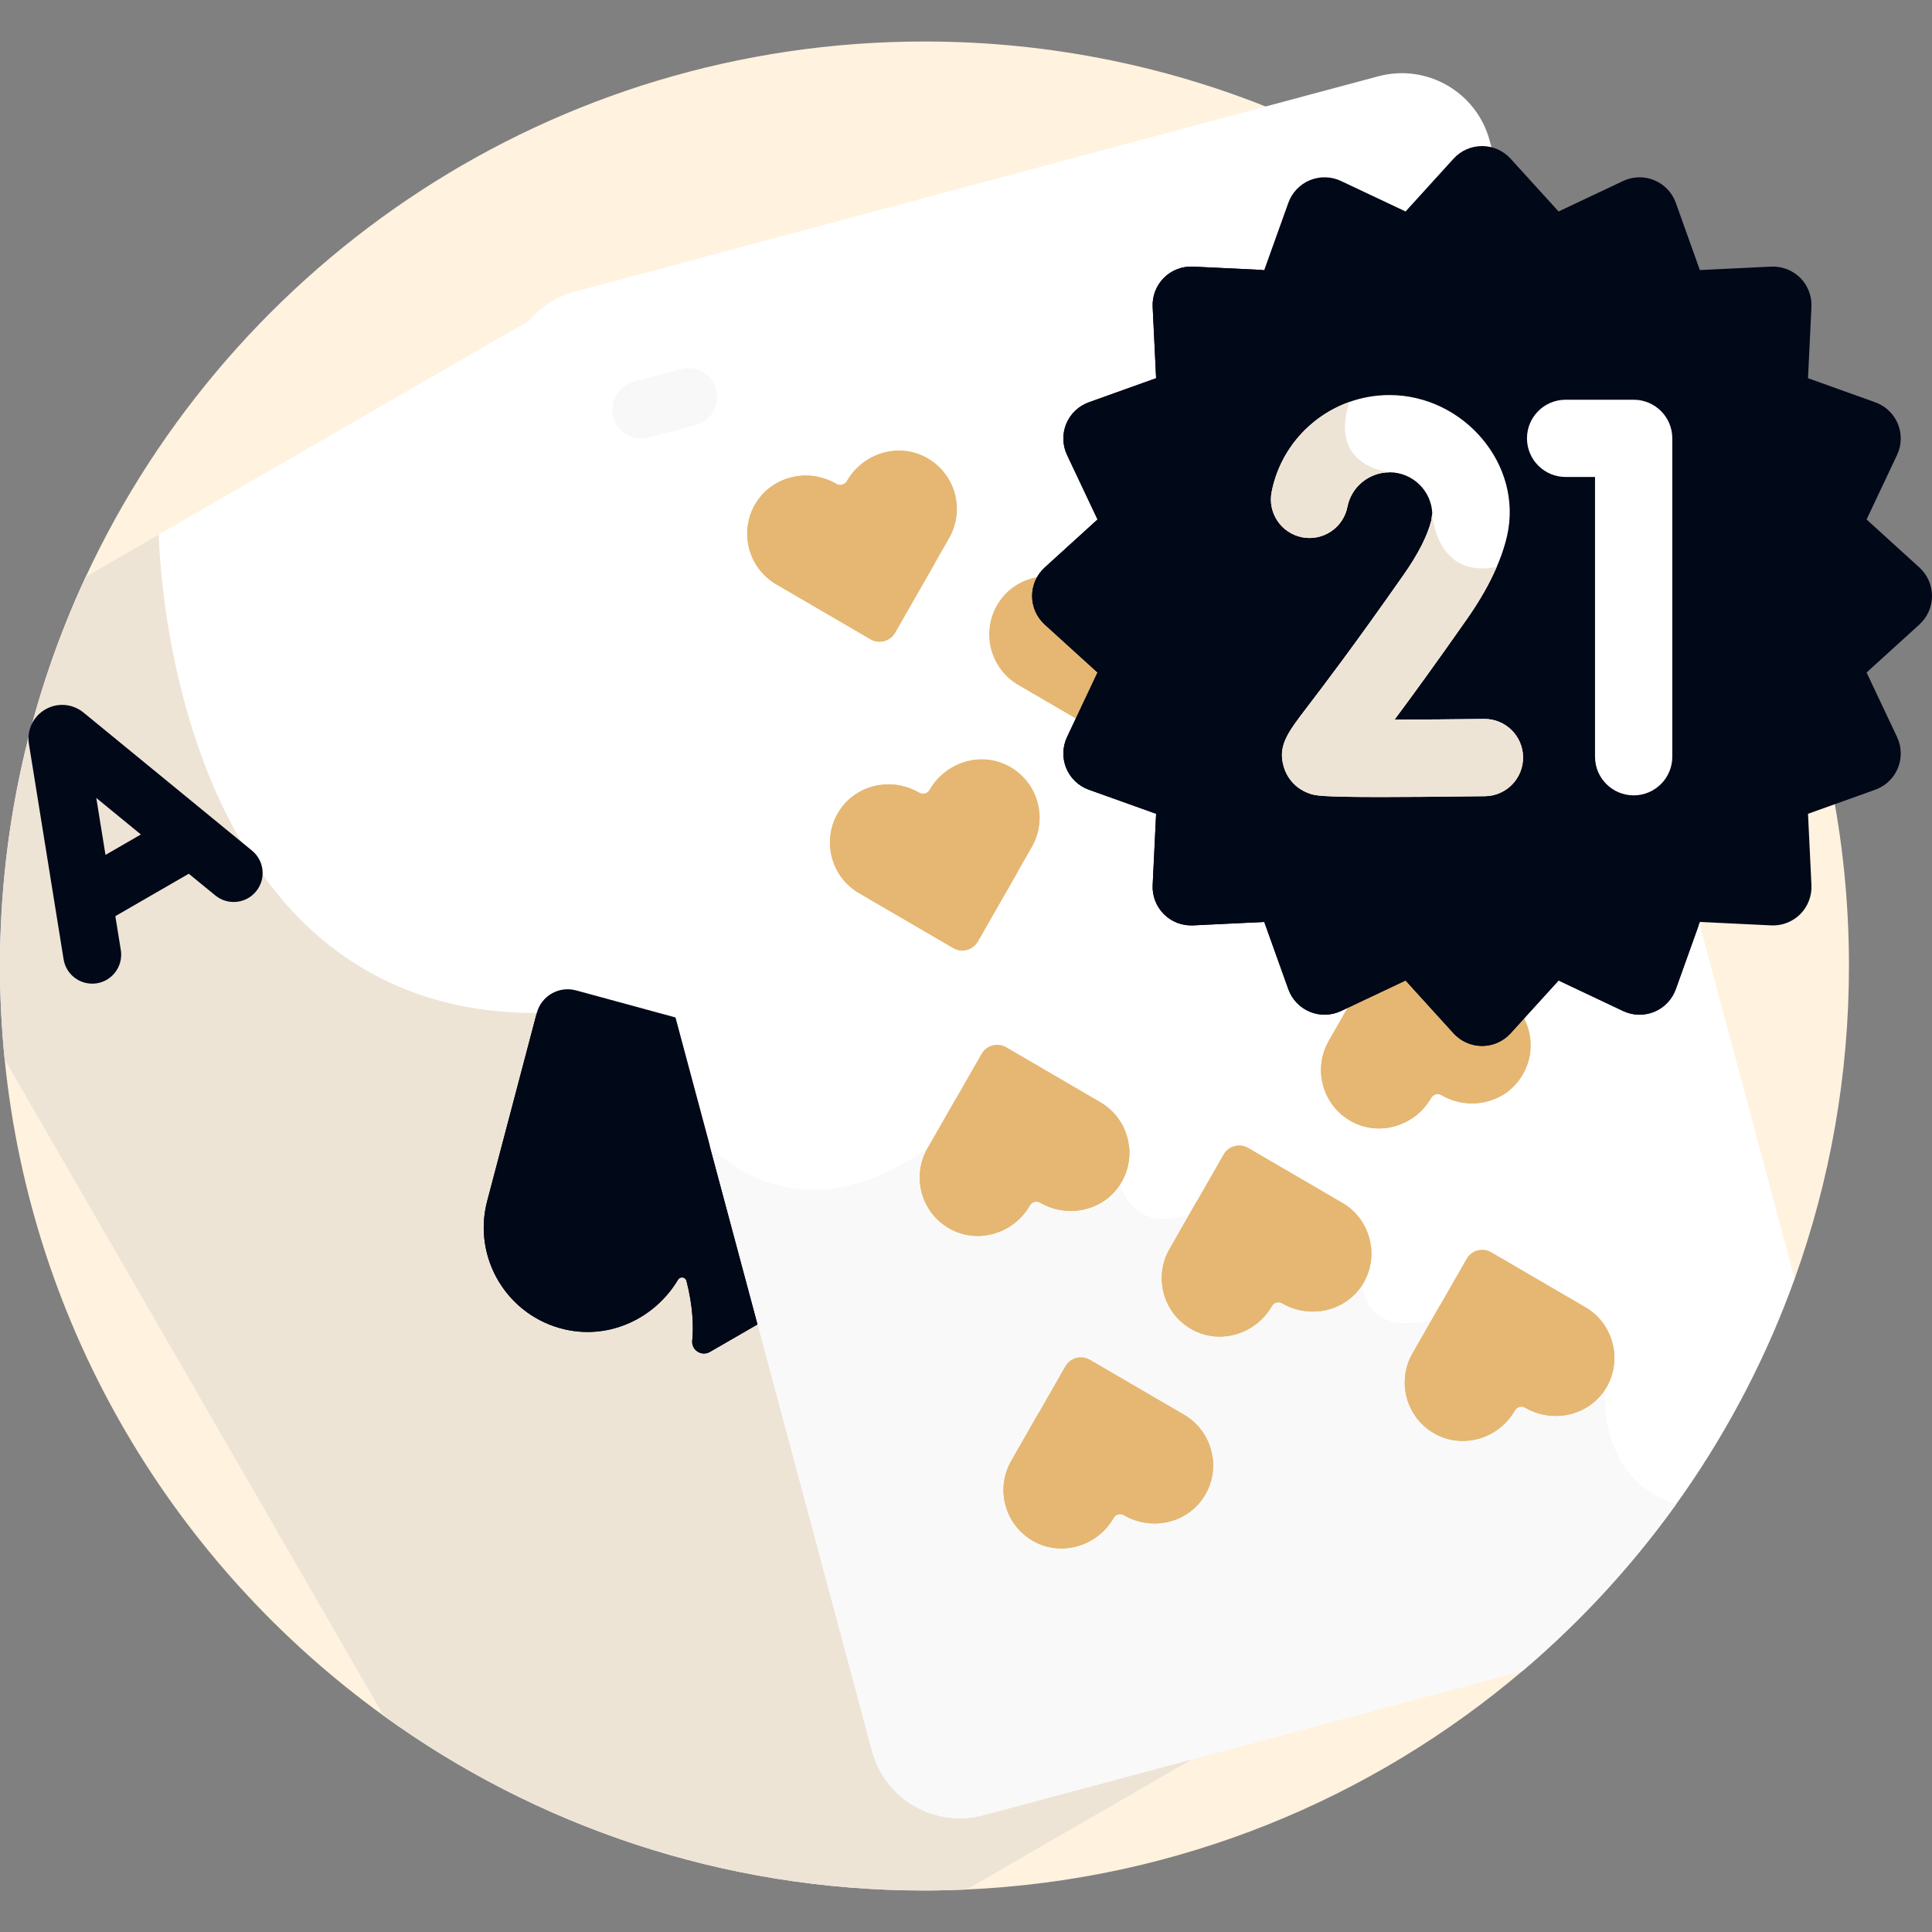 <?xml version="1.0" encoding="UTF-8"?>
<svg xmlns="http://www.w3.org/2000/svg" width="50" height="50" viewBox="0 0 50 50" fill="none">
  <rect x="0" y="0" width="50" height="50" fill="#808080" stroke="none"/>
  <g clip-path="url(#clip0_101_333)">
    <path d="M0.121 27.42C0.823 34.404 4.528 40.501 9.926 44.402L25.02 48.9C30.499 48.653 35.498 46.563 39.412 43.236L46.445 33.096C47.355 30.567 47.851 27.841 47.851 25C47.851 11.786 37.139 1.074 23.925 1.074C14.312 1.074 6.024 6.745 2.221 14.923L0.121 27.42Z" fill="#FFF2DF"></path>
    <path d="M22.653 45.226L13.306 10.342C13.107 9.599 13.287 8.843 13.727 8.28L2.221 14.923C0.797 17.986 0 21.4 0 25C0 25.817 0.041 26.624 0.121 27.42L9.926 44.402C13.862 47.248 18.698 48.926 23.926 48.926C24.292 48.926 24.657 48.916 25.02 48.9L31.065 45.41L25.537 46.891C24.281 47.227 22.99 46.482 22.653 45.226Z" fill="white"></path>
    <path d="M25.537 46.891C24.281 47.227 22.99 46.482 22.653 45.226L18.519 29.797C18.42 29.704 18.369 29.644 18.369 29.644C14.638 30.936 13.891 26.218 13.891 26.218C4.265 26.218 4.11 13.833 4.11 13.833L2.221 14.923C0.797 17.986 0 21.4 0 25C0 25.817 0.041 26.625 0.121 27.421L9.926 44.403C13.862 47.248 18.698 48.926 23.926 48.926C24.292 48.926 24.657 48.916 25.02 48.9L31.065 45.41L25.537 46.891Z" fill="#EEE4D6"></path>
    <path d="M6.522 22.014L2.158 18.438C2.152 18.433 2.146 18.429 2.14 18.424C1.859 18.208 1.479 18.182 1.172 18.36C0.865 18.538 0.697 18.879 0.745 19.231C0.746 19.237 0.747 19.244 0.748 19.25L1.646 24.827C1.705 25.195 2.024 25.457 2.385 25.457C2.425 25.457 2.465 25.454 2.506 25.448C2.914 25.382 3.192 24.997 3.127 24.588L2.985 23.71L4.886 22.612L5.572 23.174C5.892 23.436 6.365 23.389 6.627 23.069C6.89 22.749 6.843 22.276 6.522 22.014V22.014ZM2.73 22.125L2.492 20.651L3.646 21.596L2.73 22.125Z" fill="#010818"></path>
    <path d="M17.599 26.364C16.435 26.047 15.266 25.729 14.908 25.631C14.464 25.511 14.008 25.774 13.891 26.218C13.831 26.446 12.944 29.808 12.609 31.08C12.22 32.555 13.128 34.067 14.629 34.407C15.797 34.67 16.956 34.107 17.546 33.12C17.601 33.028 17.739 33.045 17.766 33.149C17.936 33.814 17.95 34.333 17.915 34.698C17.892 34.943 18.157 35.111 18.371 34.988L19.704 34.218L17.599 26.364Z" fill="#010818"></path>
    <path d="M14.629 34.407C15.797 34.67 16.956 34.107 17.546 33.12C17.601 33.028 17.739 33.045 17.766 33.149C17.936 33.814 17.95 34.333 17.915 34.698C17.892 34.943 18.157 35.111 18.371 34.988L19.704 34.218L18.519 29.797C18.421 29.704 18.37 29.643 18.37 29.643C14.638 30.936 13.891 26.218 13.891 26.218C13.831 26.446 12.944 29.808 12.609 31.08C12.22 32.555 13.128 34.068 14.629 34.407V34.407Z" fill="#010818"></path>
    <path d="M43.767 23.099L43.655 23.093C43.547 23.088 43.448 23.154 43.411 23.256L42.663 25.347C42.614 25.484 42.458 25.549 42.326 25.487L40.319 24.538C40.221 24.492 40.104 24.515 40.031 24.595L38.538 26.239C38.44 26.346 38.271 26.346 38.173 26.239L36.679 24.595C36.607 24.515 36.49 24.492 36.392 24.538L34.385 25.487C34.253 25.549 34.096 25.484 34.047 25.347L33.3 23.256C33.263 23.154 33.164 23.088 33.056 23.093L30.837 23.2C30.692 23.207 30.573 23.087 30.58 22.942L30.686 20.724C30.692 20.616 30.625 20.517 30.523 20.48L28.432 19.732C28.295 19.683 28.23 19.527 28.293 19.395L29.241 17.388C29.288 17.29 29.265 17.173 29.184 17.1L27.541 15.607C27.433 15.509 27.433 15.34 27.541 15.242L29.184 13.749C29.265 13.676 29.288 13.559 29.241 13.461L28.293 11.454C28.23 11.322 28.295 11.165 28.432 11.117L30.523 10.369C30.625 10.332 30.692 10.233 30.686 10.125L30.58 7.907C30.573 7.761 30.692 7.642 30.837 7.649L33.056 7.755C33.164 7.761 33.263 7.694 33.299 7.592L34.047 5.501C34.096 5.364 34.253 5.3 34.384 5.362L36.392 6.311C36.49 6.357 36.606 6.334 36.679 6.254L38.173 4.61C38.271 4.503 38.44 4.503 38.537 4.61L38.928 5.04L38.553 3.64C38.216 2.384 36.925 1.638 35.669 1.975L14.886 7.544C13.629 7.88 12.884 9.171 13.22 10.428L22.568 45.311C22.904 46.568 24.195 47.313 25.451 46.976L39.412 43.236C42.567 40.554 45.017 37.069 46.445 33.096L43.767 23.099Z" fill="white"></path>
    <path d="M43.38 38.927C41.303 38.266 41.547 35.949 41.547 35.949L37.051 34.16C35.302 34.597 35.258 33.248 35.258 33.248L30.777 31.433C29.248 31.926 28.995 30.644 28.995 30.644L24.003 29.721C20.485 32.165 18.37 29.644 18.369 29.644L22.568 45.311C22.904 46.568 24.195 47.313 25.451 46.976L39.412 43.236C40.904 41.968 42.237 40.52 43.38 38.927V38.927Z" fill="#F9F9F9"></path>
    <path d="M23.953 11.829C23.226 11.446 22.323 11.736 21.915 12.45L21.915 12.45C21.861 12.543 21.742 12.575 21.649 12.521C20.939 12.107 20.012 12.307 19.573 13.002C19.112 13.732 19.352 14.692 20.091 15.123C20.729 15.495 22.414 16.477 22.528 16.543C22.751 16.673 23.037 16.597 23.165 16.373C23.34 16.066 24.193 14.576 24.565 13.925C24.99 13.181 24.717 12.23 23.953 11.829V11.829Z" fill="#E5B772"></path>
    <path d="M28.995 30.644C28.556 31.339 27.629 31.539 26.919 31.125L26.918 31.125C26.826 31.071 26.707 31.103 26.653 31.196C26.245 31.91 25.342 32.2 24.614 31.817C23.85 31.416 23.578 30.465 24.003 29.721C24.369 29.081 25.338 27.388 25.403 27.273C25.531 27.049 25.817 26.973 26.04 27.102C26.345 27.28 27.828 28.145 28.477 28.523C29.216 28.953 29.456 29.914 28.995 30.644V30.644Z" fill="#E5B772"></path>
    <path d="M29.241 17.387C29.288 17.29 29.264 17.173 29.184 17.1L27.541 15.607C27.433 15.509 27.433 15.34 27.541 15.242L27.756 15.046C27.071 14.744 26.244 14.961 25.836 15.607C25.375 16.337 25.615 17.297 26.354 17.728C26.845 18.013 27.953 18.659 28.492 18.973L29.241 17.387Z" fill="#E5B772"></path>
    <path d="M38.943 25.793L38.538 26.239C38.44 26.346 38.271 26.346 38.173 26.239L36.679 24.595C36.607 24.515 36.49 24.492 36.392 24.538L35.527 24.947C35.197 25.524 34.645 26.489 34.388 26.939C33.963 27.682 34.236 28.633 35 29.035C35.728 29.417 36.63 29.127 37.039 28.413C37.092 28.32 37.211 28.288 37.304 28.342L37.304 28.342C38.014 28.756 38.941 28.556 39.38 27.861C39.824 27.159 39.617 26.245 38.943 25.793V25.793Z" fill="#E5B772"></path>
    <path d="M39.068 28.213C37.417 28.213 37.618 26.743 37.618 26.743L37.837 25.869L36.679 24.595C36.607 24.515 36.49 24.492 36.392 24.538L35.527 24.947C35.197 25.524 34.645 26.489 34.388 26.939C33.963 27.682 34.236 28.633 35 29.035C35.728 29.417 36.63 29.127 37.039 28.413C37.092 28.32 37.211 28.288 37.304 28.342L37.304 28.342C37.874 28.674 38.583 28.61 39.068 28.213V28.213Z" fill="#E5B772"></path>
    <path d="M16.598 11.351C16.267 11.351 15.964 11.13 15.874 10.795C15.767 10.395 16.004 9.984 16.404 9.877L17.617 9.552C18.017 9.444 18.428 9.682 18.535 10.082C18.642 10.482 18.405 10.893 18.005 11L16.792 11.325C16.727 11.343 16.662 11.351 16.598 11.351V11.351Z" fill="#F8F8F8"></path>
    <path d="M49.17 15.607C49.277 15.509 49.277 15.34 49.17 15.242L47.526 13.748C47.446 13.676 47.423 13.559 47.469 13.461L48.418 11.454C48.48 11.322 48.415 11.165 48.278 11.116L46.187 10.368C46.085 10.332 46.019 10.233 46.024 10.125L46.131 7.907C46.138 7.761 46.018 7.642 45.873 7.649L43.655 7.755C43.547 7.76 43.448 7.694 43.411 7.592L42.663 5.501C42.614 5.364 42.458 5.299 42.326 5.362L40.319 6.31C40.221 6.357 40.104 6.334 40.031 6.253L38.538 4.61C38.44 4.502 38.271 4.502 38.173 4.61L36.679 6.253C36.607 6.334 36.49 6.357 36.392 6.31L34.384 5.362C34.253 5.299 34.096 5.364 34.047 5.501L33.3 7.592C33.263 7.694 33.164 7.76 33.056 7.755L30.837 7.649C30.692 7.642 30.573 7.761 30.58 7.906L30.686 10.125C30.692 10.233 30.625 10.332 30.523 10.368L28.432 11.116C28.295 11.165 28.23 11.322 28.293 11.453L29.241 13.461C29.288 13.559 29.265 13.676 29.184 13.748L27.541 15.242C27.433 15.34 27.433 15.509 27.541 15.607L29.184 17.1C29.265 17.173 29.288 17.29 29.241 17.388L28.293 19.395C28.23 19.527 28.295 19.683 28.432 19.732L30.523 20.48C30.625 20.517 30.692 20.616 30.686 20.724L30.58 22.942C30.573 23.087 30.692 23.207 30.837 23.2L33.056 23.093C33.164 23.088 33.263 23.154 33.3 23.256L34.047 25.347C34.096 25.484 34.253 25.549 34.384 25.487L36.392 24.538C36.49 24.492 36.607 24.515 36.679 24.595L38.173 26.239C38.271 26.346 38.44 26.346 38.538 26.239L40.031 24.595C40.104 24.515 40.221 24.492 40.319 24.538L42.326 25.487C42.458 25.549 42.614 25.484 42.663 25.347L43.411 23.256C43.448 23.154 43.547 23.088 43.655 23.093L45.873 23.2C46.018 23.207 46.138 23.087 46.131 22.942L46.025 20.724C46.019 20.615 46.086 20.517 46.188 20.48L48.278 19.732C48.415 19.683 48.48 19.527 48.418 19.395L47.469 17.387C47.423 17.29 47.446 17.173 47.526 17.1L49.17 15.607Z" fill="#010818"></path>
    <path d="M36.679 24.595L38.173 26.239C38.271 26.346 38.44 26.346 38.537 26.239L40.031 24.595C40.104 24.515 40.221 24.492 40.318 24.538L42.326 25.487C42.458 25.549 42.614 25.484 42.663 25.347L43.311 23.536C43.11 23.315 43.069 23.03 43.076 22.814C43.082 22.627 42.973 22.456 42.803 22.377C41.911 21.963 42.095 21.097 42.216 20.741C42.254 20.632 42.248 20.512 42.201 20.407L41.382 18.544C41.319 18.401 41.189 18.301 41.035 18.272C38.687 17.837 38.731 15.386 38.797 14.66C38.809 14.527 38.762 14.396 38.67 14.299L35.04 10.487C34.984 10.43 34.915 10.386 34.839 10.363C33.642 10.015 33.592 9.162 33.696 8.622C33.741 8.385 33.604 8.156 33.375 8.082C33.152 8.01 33.004 7.887 32.906 7.748L30.837 7.648C30.692 7.642 30.572 7.761 30.579 7.906L30.686 10.125C30.691 10.233 30.625 10.332 30.523 10.368L28.432 11.116C28.295 11.165 28.23 11.322 28.292 11.453L29.241 13.461C29.287 13.559 29.264 13.675 29.184 13.748L27.541 15.242C27.433 15.34 27.433 15.509 27.541 15.607L29.184 17.1C29.264 17.173 29.287 17.29 29.241 17.388L28.292 19.395C28.23 19.527 28.295 19.683 28.432 19.732L30.523 20.48C30.625 20.517 30.691 20.616 30.686 20.724L30.579 22.942C30.572 23.087 30.692 23.207 30.837 23.2L33.055 23.093C33.164 23.088 33.263 23.154 33.299 23.256L34.047 25.347C34.096 25.484 34.252 25.549 34.384 25.487L36.392 24.538C36.49 24.492 36.606 24.515 36.679 24.595V24.595Z" fill="#010818"></path>
    <path d="M38.355 27.069C38.075 27.069 37.807 26.95 37.618 26.743L36.376 25.375L34.705 26.165C34.451 26.285 34.157 26.292 33.898 26.184C33.639 26.077 33.436 25.864 33.342 25.6L32.719 23.86L30.874 23.949C30.592 23.962 30.32 23.856 30.121 23.658C29.923 23.46 29.817 23.186 29.831 22.906L29.92 21.06L28.18 20.438C27.916 20.344 27.703 20.141 27.595 19.882C27.488 19.623 27.495 19.329 27.615 19.075L28.404 17.404L27.037 16.162C26.83 15.973 26.711 15.705 26.711 15.424C26.711 15.144 26.83 14.876 27.037 14.687L28.404 13.444L27.615 11.774C27.495 11.521 27.488 11.227 27.595 10.967C27.703 10.708 27.916 10.505 28.18 10.411L29.92 9.788L29.831 7.943C29.817 7.663 29.923 7.389 30.121 7.191C30.319 6.992 30.597 6.886 30.873 6.9L32.719 6.988L33.342 5.249C33.436 4.985 33.639 4.772 33.898 4.664C34.157 4.557 34.451 4.564 34.705 4.684L36.376 5.473L37.618 4.106C37.807 3.898 38.076 3.78 38.356 3.78H38.356C38.636 3.78 38.904 3.899 39.093 4.106L40.336 5.473L42.006 4.684C42.26 4.564 42.554 4.557 42.813 4.664C43.072 4.772 43.275 4.985 43.37 5.249L43.992 6.989L45.837 6.9C46.117 6.887 46.391 6.992 46.59 7.19C46.788 7.389 46.894 7.663 46.88 7.943L46.791 9.788L48.531 10.411C48.795 10.505 49.008 10.708 49.116 10.967C49.223 11.226 49.216 11.52 49.096 11.773L48.307 13.444L49.674 14.687C49.882 14.876 50 15.144 50 15.424C50 15.704 49.882 15.973 49.674 16.161C49.674 16.162 49.674 16.162 49.674 16.162L48.307 17.404L49.096 19.075C49.216 19.329 49.223 19.623 49.116 19.882C49.008 20.141 48.795 20.344 48.531 20.438L46.791 21.061L46.88 22.906C46.894 23.186 46.788 23.46 46.59 23.659C46.392 23.857 46.118 23.963 45.838 23.949L43.992 23.86L43.37 25.6C43.275 25.864 43.072 26.077 42.813 26.185C42.554 26.292 42.26 26.285 42.006 26.165L40.336 25.375L39.093 26.743C38.905 26.95 38.636 27.069 38.356 27.069C38.356 27.069 38.356 27.069 38.355 27.069V27.069ZM36.499 23.764C36.773 23.764 37.04 23.877 37.234 24.091L38.355 25.324L39.477 24.091C39.773 23.765 40.24 23.672 40.639 23.86L42.145 24.572L42.705 23.004C42.854 22.588 43.252 22.325 43.691 22.345L45.355 22.425L45.276 20.76C45.254 20.319 45.519 19.923 45.935 19.774L47.503 19.213L46.791 17.708C46.603 17.309 46.696 16.842 47.022 16.545L48.255 15.425L47.022 14.303C46.696 14.007 46.603 13.54 46.791 13.141L47.503 11.636L45.935 11.075C45.519 10.926 45.254 10.53 45.276 10.089L45.355 8.424L43.691 8.504C43.25 8.525 42.854 8.261 42.705 7.845L42.145 6.277L40.639 6.989C40.24 7.177 39.773 7.084 39.476 6.758L38.355 5.524L37.234 6.758C36.937 7.084 36.47 7.177 36.072 6.989L34.566 6.277L34.006 7.845C33.857 8.261 33.461 8.524 33.02 8.504L31.355 8.424L31.435 10.089C31.456 10.53 31.192 10.926 30.776 11.075L29.208 11.635L29.92 13.141C30.108 13.54 30.015 14.007 29.689 14.303L28.456 15.425L29.689 16.545C30.015 16.842 30.108 17.309 29.92 17.708L29.208 19.213L30.776 19.774C31.192 19.923 31.456 20.319 31.435 20.76L31.355 22.424L33.02 22.345C33.464 22.325 33.857 22.588 34.006 23.004L34.566 24.572L36.072 23.86C36.209 23.795 36.355 23.764 36.499 23.764V23.764ZM49.17 15.607H49.171H49.17ZM28.971 11.133L28.971 11.133C28.971 11.133 28.971 11.133 28.971 11.133Z" fill="#010818"></path>
    <path d="M38.355 27.069H38.356C38.636 27.069 38.904 26.95 39.093 26.743L40.336 25.375L42.006 26.165C42.26 26.285 42.554 26.292 42.813 26.185C43.072 26.077 43.275 25.864 43.369 25.6L43.962 23.945C43.904 23.88 43.829 23.831 43.743 23.803C43.16 23.615 43.067 23.138 43.077 22.814C43.079 22.726 43.056 22.641 43.013 22.568C42.876 22.68 42.768 22.828 42.705 23.004L42.145 24.572L40.639 23.86C40.24 23.672 39.773 23.765 39.477 24.091L38.356 25.324L37.234 24.091C37.04 23.877 36.773 23.764 36.499 23.764C36.355 23.764 36.209 23.795 36.072 23.86L34.567 24.572L34.006 23.004C33.857 22.588 33.464 22.325 33.02 22.345L31.355 22.424L31.435 20.76C31.456 20.319 31.192 19.923 30.776 19.774L29.208 19.213L29.92 17.708C30.108 17.309 30.015 16.842 29.689 16.545L28.456 15.425L29.689 14.303C30.015 14.007 30.108 13.54 29.92 13.141L29.208 11.635L30.776 11.075C31.192 10.926 31.457 10.53 31.436 10.089L31.355 8.424L33.02 8.504C33.253 8.514 33.473 8.445 33.651 8.317C33.596 8.209 33.5 8.123 33.376 8.083C32.852 7.913 32.738 7.459 32.718 7.193C32.713 7.118 32.689 7.047 32.651 6.985L30.873 6.9C30.597 6.886 30.32 6.992 30.121 7.191C29.923 7.389 29.817 7.663 29.831 7.943L29.92 9.788L28.18 10.411C27.916 10.505 27.703 10.708 27.595 10.967C27.488 11.227 27.495 11.521 27.615 11.774L28.404 13.444L27.037 14.687C26.83 14.876 26.711 15.144 26.711 15.425C26.711 15.705 26.83 15.973 27.037 16.162L28.404 17.404L27.615 19.075C27.495 19.329 27.488 19.623 27.595 19.882C27.703 20.141 27.916 20.344 28.18 20.438L29.92 21.061L29.831 22.906C29.817 23.186 29.923 23.46 30.122 23.659C30.32 23.857 30.592 23.962 30.874 23.949L32.719 23.86L33.342 25.6C33.436 25.864 33.639 26.077 33.898 26.185C34.157 26.292 34.451 26.285 34.705 26.165L36.376 25.375L37.619 26.743C37.807 26.95 38.075 27.069 38.355 27.069V27.069Z" fill="#010818"></path>
    <path d="M35.756 20.627C34.157 20.627 34.036 20.586 33.902 20.541C33.574 20.432 33.328 20.183 33.228 19.858C33.059 19.308 33.317 18.97 33.831 18.297C34.249 17.749 35.027 16.73 36.332 14.866C36.702 14.338 36.941 13.868 37.042 13.469L37.067 13.278C37.039 12.692 36.553 12.223 35.959 12.223C35.431 12.223 34.973 12.599 34.871 13.116C34.765 13.658 34.239 14.011 33.698 13.904C33.156 13.798 32.803 13.273 32.91 12.731C33.195 11.278 34.478 10.224 35.959 10.224C37.878 10.224 39.427 12.025 39.001 13.877C38.848 14.535 38.501 15.254 37.97 16.013C37.155 17.177 36.541 18.019 36.09 18.625C36.794 18.623 37.622 18.616 38.404 18.606C38.409 18.606 38.413 18.606 38.417 18.606C38.964 18.606 39.41 19.046 39.417 19.593C39.424 20.145 38.982 20.599 38.43 20.605C37.247 20.62 36.386 20.627 35.756 20.627V20.627Z" fill="white"></path>
    <path d="M42.279 20.584C41.727 20.584 41.279 20.136 41.279 19.584V12.344H40.518C39.966 12.344 39.518 11.897 39.518 11.344C39.518 10.792 39.966 10.345 40.518 10.345H42.279C42.831 10.345 43.279 10.792 43.279 11.344V19.584C43.279 20.136 42.831 20.584 42.279 20.584Z" fill="white"></path>
    <path d="M21.166 12.339C20.562 12.218 19.917 12.457 19.573 13.002C19.112 13.732 19.352 14.692 20.091 15.123C20.729 15.495 22.414 16.477 22.528 16.543C22.751 16.673 23.037 16.597 23.165 16.373C23.294 16.147 23.791 15.277 24.193 14.575C20.148 15.051 21.143 12.401 21.166 12.339Z" fill="#E5B772"></path>
    <path d="M26.095 19.82C25.367 19.438 24.464 19.728 24.056 20.442L24.056 20.442C24.003 20.535 23.884 20.567 23.791 20.513C23.08 20.099 22.153 20.299 21.714 20.994C21.254 21.724 21.493 22.684 22.233 23.115C22.87 23.487 24.556 24.469 24.67 24.535C24.892 24.665 25.178 24.588 25.306 24.365C25.482 24.058 26.334 22.568 26.707 21.916C27.131 21.173 26.859 20.222 26.095 19.82Z" fill="#E5B772"></path>
    <path d="M23.308 20.331C22.703 20.21 22.059 20.449 21.715 20.994C21.254 21.724 21.493 22.684 22.233 23.115C22.87 23.487 24.556 24.469 24.67 24.535C24.892 24.665 25.178 24.588 25.306 24.365C25.436 24.138 25.933 23.269 26.335 22.567C22.29 23.043 23.284 20.393 23.308 20.331V20.331Z" fill="#E5B772"></path>
    <path d="M28.995 30.643C29.189 30.335 29.258 29.986 29.218 29.652C26.426 31.756 24.718 28.471 24.718 28.471C24.449 28.941 24.166 29.436 24.003 29.721C23.578 30.464 23.85 31.415 24.615 31.817C25.342 32.2 26.245 31.909 26.653 31.195C26.707 31.102 26.826 31.07 26.918 31.125L26.919 31.125C27.629 31.538 28.556 31.339 28.995 30.643V30.643Z" fill="#E5B772"></path>
    <path d="M31.162 38.731C30.723 39.427 29.796 39.627 29.086 39.212L29.086 39.212C28.993 39.158 28.874 39.19 28.821 39.283C28.412 39.997 27.51 40.288 26.782 39.905C26.018 39.503 25.745 38.552 26.17 37.809C26.536 37.168 27.505 35.475 27.57 35.361C27.698 35.137 27.984 35.06 28.207 35.19C28.512 35.368 29.995 36.232 30.644 36.61C31.384 37.041 31.623 38.001 31.162 38.731V38.731Z" fill="#E5B772"></path>
    <path d="M31.162 38.731C31.357 38.423 31.425 38.074 31.385 37.74C28.593 39.844 26.885 36.559 26.885 36.559C26.616 37.029 26.333 37.524 26.17 37.809C25.745 38.552 26.018 39.504 26.782 39.905C27.51 40.288 28.412 39.997 28.821 39.284C28.874 39.19 28.993 39.159 29.086 39.213L29.086 39.213C29.796 39.627 30.723 39.427 31.162 38.731Z" fill="#E5B772"></path>
    <path d="M35.258 33.248C34.819 33.943 33.892 34.143 33.182 33.729L33.182 33.729C33.089 33.675 32.97 33.707 32.917 33.8C32.508 34.514 31.606 34.804 30.878 34.422C30.114 34.02 29.841 33.069 30.266 32.326C30.632 31.685 31.601 29.992 31.666 29.877C31.794 29.654 32.08 29.577 32.303 29.707C32.608 29.885 34.092 30.749 34.74 31.127C35.48 31.558 35.719 32.518 35.258 33.248V33.248Z" fill="#E5B772"></path>
    <path d="M35.258 33.248C35.453 32.94 35.521 32.59 35.481 32.257C32.689 34.36 30.981 31.075 30.981 31.075C30.712 31.546 30.429 32.04 30.266 32.326C29.841 33.069 30.114 34.02 30.878 34.422C31.606 34.804 32.508 34.514 32.917 33.8C32.97 33.707 33.089 33.675 33.182 33.729L33.182 33.729C33.892 34.143 34.819 33.943 35.258 33.248Z" fill="#E5B772"></path>
    <path d="M41.547 35.949C41.108 36.644 40.181 36.844 39.471 36.43L39.471 36.43C39.378 36.376 39.259 36.408 39.206 36.501C38.797 37.215 37.895 37.505 37.167 37.122C36.403 36.721 36.13 35.769 36.555 35.026C36.921 34.386 37.89 32.693 37.956 32.578C38.083 32.354 38.369 32.278 38.592 32.407C38.897 32.585 40.381 33.45 41.029 33.828C41.769 34.258 42.008 35.219 41.547 35.949V35.949Z" fill="#E5B772"></path>
    <path d="M41.547 35.949C41.742 35.64 41.81 35.291 41.77 34.958C38.978 37.061 37.271 33.776 37.271 33.776C37.001 34.247 36.718 34.741 36.555 35.027C36.13 35.77 36.403 36.721 37.167 37.123C37.895 37.505 38.798 37.215 39.206 36.501C39.259 36.408 39.378 36.376 39.471 36.43L39.471 36.43C40.181 36.844 41.108 36.644 41.547 35.949Z" fill="#E5B772"></path>
    <path d="M39.417 19.593C39.41 19.046 38.964 18.606 38.418 18.606C38.413 18.606 38.409 18.606 38.405 18.606C37.622 18.616 36.794 18.623 36.09 18.625C36.541 18.019 37.156 17.177 37.97 16.013C38.295 15.549 38.55 15.101 38.734 14.672C37.135 14.984 37.067 13.28 37.067 13.279L37.043 13.47C36.941 13.868 36.702 14.338 36.332 14.867C35.028 16.731 34.249 17.75 33.831 18.297C33.317 18.97 33.059 19.308 33.228 19.858C33.328 20.183 33.574 20.432 33.902 20.541C34.037 20.586 34.158 20.627 35.756 20.627C36.387 20.627 37.248 20.62 38.43 20.606C38.982 20.599 39.424 20.146 39.417 19.593V19.593Z" fill="#EEE4D6"></path>
    <path d="M33.698 13.905C34.239 14.011 34.765 13.658 34.871 13.116C34.973 12.599 35.431 12.224 35.959 12.224C34.297 11.942 34.922 10.414 34.927 10.402C33.914 10.76 33.126 11.631 32.91 12.731C32.803 13.273 33.156 13.798 33.698 13.905V13.905Z" fill="#EEE4D6"></path>
  </g>
  <defs>
    <clipPath id="clip0_101_333">
      <rect width="50" height="50" fill="white"></rect>
    </clipPath>
  </defs>
</svg>
